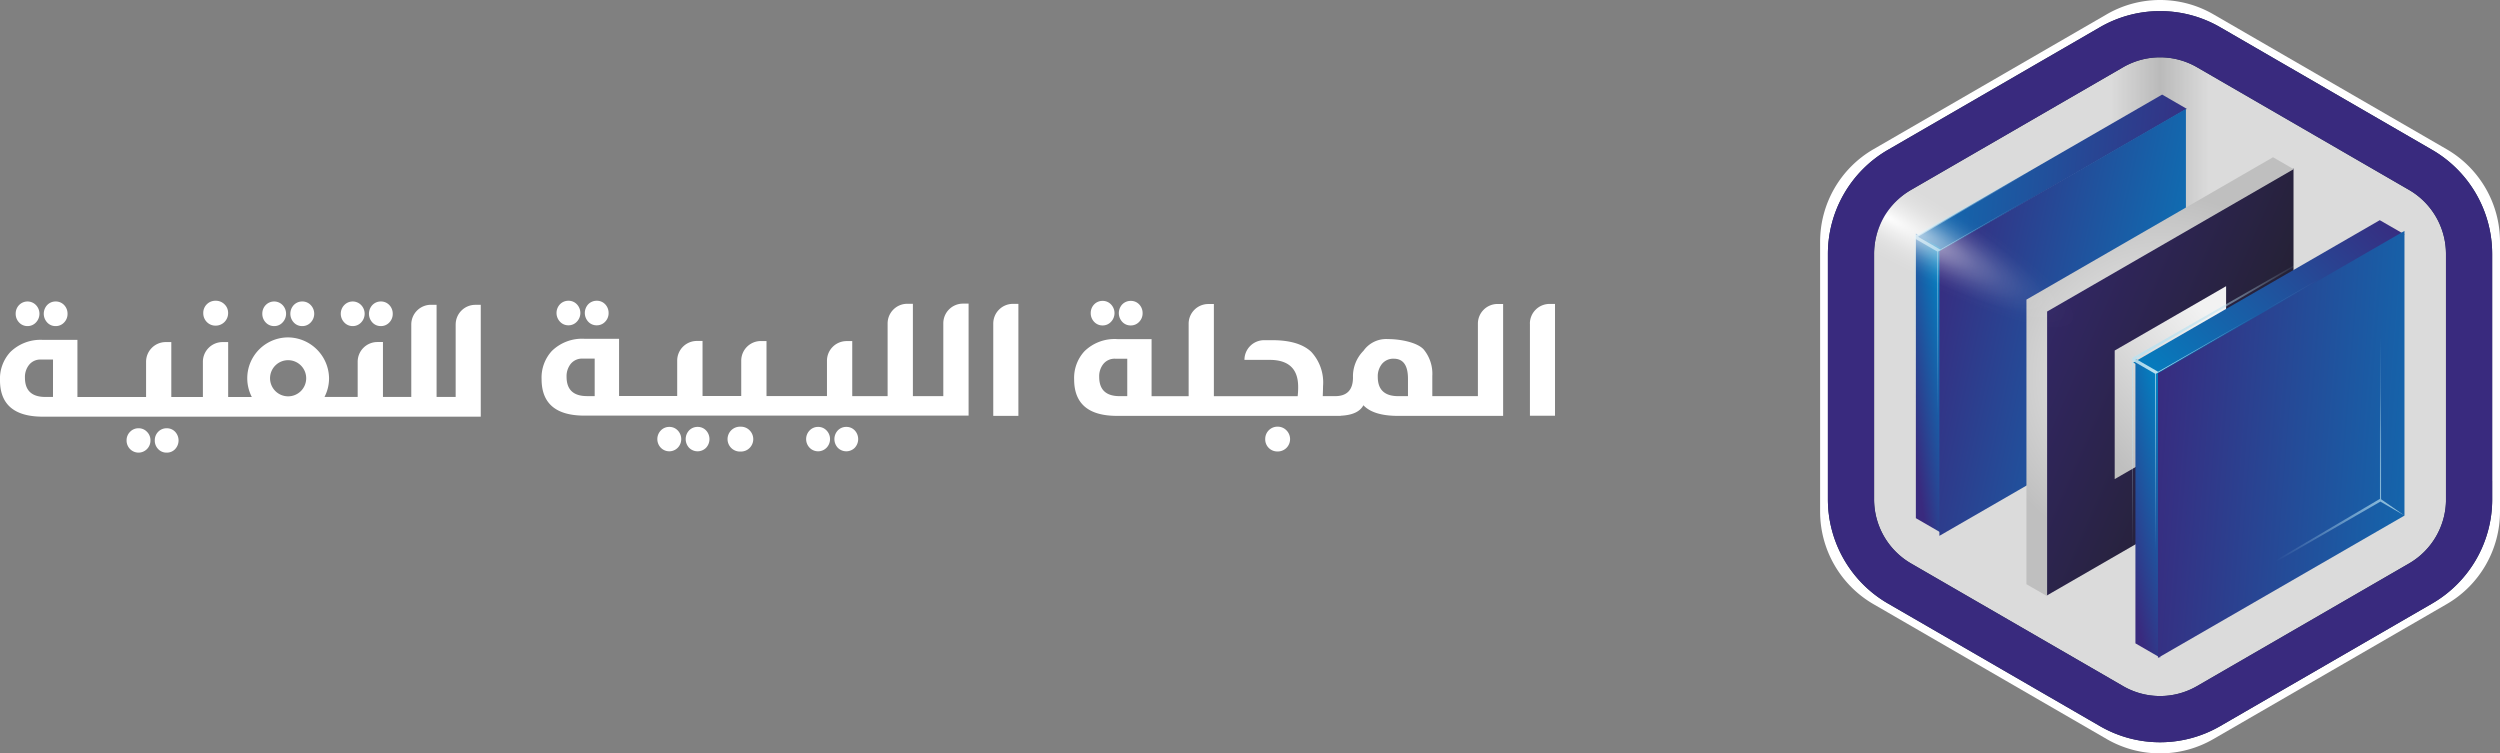 <svg xmlns="http://www.w3.org/2000/svg" xmlns:xlink="http://www.w3.org/1999/xlink" width="301.341" height="90.81" viewBox="0 0 301.341 90.81">
  <rect x="0" y="0" width="301.341" height="90.81" fill="#808080" stroke="none"/>
  <defs>
    <radialGradient id="radial-gradient" cx="0.107" cy="0.759" r="1.077" gradientTransform="matrix(0.692, -0.49, -0.074, -0.166, -0.085, -7.694)" gradientUnits="objectBoundingBox">
      <stop offset="0" stop-color="#010101"/>
      <stop offset="1" stop-color="#010101" stop-opacity="0"/>
    </radialGradient>
    <radialGradient id="radial-gradient-2" cx="0.889" cy="0.765" r="1.077" gradientTransform="matrix(-0.692, -0.49, 0.074, -0.166, 141.812, 32.523)" xlink:href="#radial-gradient"/>
    <linearGradient id="linear-gradient" y1="0.5" x2="1" y2="0.5" gradientUnits="objectBoundingBox">
      <stop offset="0" stop-opacity="0"/>
      <stop offset="0.5"/>
      <stop offset="1" stop-opacity="0"/>
    </linearGradient>
    <linearGradient id="linear-gradient-2" x1="1.095" y1="0.534" x2="-0.28" y2="0.455" gradientUnits="objectBoundingBox">
      <stop offset="0" stop-color="#392a7e"/>
      <stop offset="1" stop-color="#047fc0"/>
    </linearGradient>
    <linearGradient id="linear-gradient-3" x1="0.262" y1="0.916" x2="0.766" y2="0.033" xlink:href="#linear-gradient-2"/>
    <linearGradient id="linear-gradient-4" x1="-0.021" y1="0.301" x2="1.103" y2="0.73" xlink:href="#linear-gradient-2"/>
    <linearGradient id="linear-gradient-5" x1="-0.201" y1="-0.034" x2="1.001" y2="0.881" gradientUnits="objectBoundingBox">
      <stop offset="0" stop-color="#392a7e"/>
      <stop offset="1" stop-color="#1e1e1c"/>
    </linearGradient>
    <radialGradient id="radial-gradient-3" cx="0.5" cy="0.5" r="0.414" gradientTransform="translate(-0.321) scale(1.643 1)" gradientUnits="objectBoundingBox">
      <stop offset="0" stop-color="#f2f2f2"/>
      <stop offset="0.49" stop-color="#dbdbdb"/>
      <stop offset="1" stop-color="#bfbfbf"/>
    </radialGradient>
    <linearGradient id="linear-gradient-6" x1="0.774" y1="0.104" x2="0.153" y2="1.001" gradientTransform="matrix(1, 0, 0, 1, 0, 0)" xlink:href="#radial-gradient-3"/>
    <linearGradient id="linear-gradient-7" x1="1.093" y1="0.142" x2="-0.071" y2="0.845" xlink:href="#linear-gradient-2"/>
    <linearGradient id="linear-gradient-8" x1="0.335" y1="0.969" x2="0.67" y2="0.017" xlink:href="#linear-gradient-2"/>
    <linearGradient id="linear-gradient-9" x1="-0.043" y1="0.425" x2="1.48" y2="0.636" xlink:href="#linear-gradient-2"/>
    <radialGradient id="radial-gradient-4" cx="0.091" cy="0.342" r="0.416" gradientTransform="translate(-0.058) scale(1.632 1)" gradientUnits="objectBoundingBox">
      <stop offset="0" stop-color="#bce2f0"/>
      <stop offset="1" stop-color="#bce2f0" stop-opacity="0"/>
    </radialGradient>
    <radialGradient id="radial-gradient-5" cx="0.091" cy="0.342" r="0.416" gradientTransform="translate(-0.316) scale(1.632 1)" xlink:href="#radial-gradient-4"/>
    <radialGradient id="radial-gradient-6" cx="0.915" cy="0.648" r="0.425" gradientTransform="translate(-0.25) scale(1.499 1)" xlink:href="#radial-gradient-4"/>
    <radialGradient id="radial-gradient-7" cx="0.119" cy="0.214" r="1.077" gradientTransform="matrix(0.692, 0.49, -0.074, 0.166, 0.052, 0.125)" gradientUnits="objectBoundingBox">
      <stop offset="0" stop-color="#fff"/>
      <stop offset="0.02" stop-color="#fff" stop-opacity="0.969"/>
      <stop offset="0.13" stop-color="#fff" stop-opacity="0.741"/>
      <stop offset="0.25" stop-color="#fff" stop-opacity="0.541"/>
      <stop offset="0.37" stop-color="#fff" stop-opacity="0.38"/>
      <stop offset="0.49" stop-color="#fff" stop-opacity="0.239"/>
      <stop offset="0.62" stop-color="#fff" stop-opacity="0.129"/>
      <stop offset="0.74" stop-color="#fff" stop-opacity="0.059"/>
      <stop offset="0.87" stop-color="#fff" stop-opacity="0.012"/>
      <stop offset="1" stop-color="#fff" stop-opacity="0"/>
    </radialGradient>
    <radialGradient id="radial-gradient-8" cx="0.877" cy="0.208" r="1.077" gradientTransform="matrix(-0.692, 0.49, 0.074, 0.166, 137.555, -39.675)" xlink:href="#radial-gradient-7"/>
    <radialGradient id="radial-gradient-9" cx="0.931" cy="0.924" r="0.866" gradientTransform="matrix(0.029, -1, -0.499, -0.002, 59.536, 76.595)" xlink:href="#radial-gradient-7"/>
  </defs>
  <g id="Group_194" data-name="Group 194" transform="translate(-1533.955 -24.595)">
    <g id="Group_79" data-name="Group 79" transform="translate(95.089 -57.405)">
      <path id="Path_1" data-name="Path 1" d="M98.181,61.656V29.139A12.9,12.9,0,0,0,91.75,17.981L63.636,1.72a12.834,12.834,0,0,0-12.861,0L22.661,17.981A12.9,12.9,0,0,0,16.23,29.139V61.656a12.9,12.9,0,0,0,6.431,11.159L50.775,89.076a12.834,12.834,0,0,0,12.861,0L91.75,72.815a12.889,12.889,0,0,0,6.431-11.159" transform="translate(1642.026 82.007)" fill="#fff"/>
      <path id="Path_2" data-name="Path 2" d="M98.71,64.891V35.328a11.717,11.717,0,0,0-5.847-10.146L67.31,10.4a11.675,11.675,0,0,0-11.695,0L30.057,25.182A11.717,11.717,0,0,0,24.21,35.328V64.891a11.717,11.717,0,0,0,5.847,10.146L55.615,89.82a11.675,11.675,0,0,0,11.695,0L92.867,75.038a11.717,11.717,0,0,0,5.847-10.146" transform="translate(1637.769 77.293)" fill="#dbdbdb"/>
      <path id="Path_3" data-name="Path 3" d="M98.71,64.891V35.328a11.717,11.717,0,0,0-5.847-10.146L67.31,10.4a11.675,11.675,0,0,0-11.695,0L30.057,25.182A11.717,11.717,0,0,0,24.21,35.328V64.891a11.717,11.717,0,0,0,5.847,10.146L55.615,89.82a11.675,11.675,0,0,0,11.695,0L92.867,75.038a11.717,11.717,0,0,0,5.847-10.146Z" transform="translate(1637.769 77.293)" fill="none" stroke="#253450" stroke-miterlimit="10" stroke-width="5.57"/>
      <path id="SVGID" d="M30.112,123.287a11.8,11.8,0,0,1-5.9-10.222L49.7,98.35a11.8,11.8,0,0,0,5.9,10.222Z" transform="translate(1637.769 28.983)" opacity="0.2" fill="url(#radial-gradient)"/>
      <path id="SVGID-2" d="M143.593,123.287a11.8,11.8,0,0,0,5.9-10.222L124,98.35a11.8,11.8,0,0,1-5.9,10.222Z" transform="translate(1586.989 28.983)" opacity="0.2" fill="url(#radial-gradient-2)"/>
      <path id="SVGID-3" d="M103.954,10.412a11.8,11.8,0,0,0-11.8,0V39.847a11.8,11.8,0,0,1,11.8,0Z" transform="translate(1601.18 77.293)" opacity="0.15" fill="url(#linear-gradient)"/>
      <path id="SVGID-4" d="M41.11,41.585l2.977,1.722L73.8,26.152,70.825,24.43Z" transform="translate(1628.657 68.971)" fill="url(#linear-gradient-2)"/>
      <path id="SVGID-5" d="M41.11,95.511l2.977,1.722V62.922L41.11,61.2Z" transform="translate(1628.687 48.948)" fill="url(#linear-gradient-3)"/>
      <path id="SVGID-6" d="M47.49,45.275V79.586L77.205,62.431V28.12Z" transform="translate(1625.143 67.003)" fill="url(#linear-gradient-4)"/>
      <path id="SVGID-7" d="M75.62,61.52V95.826l29.715-17.155V44.36Z" transform="translate(1609.983 57.943)" fill="url(#linear-gradient-5)"/>
      <g id="Group_1" data-name="Group 1" transform="translate(1683.126 100.954)">
        <path id="Path_4" data-name="Path 4" d="M102.486,42.717,72.771,59.877V94.183L70.28,92.746V58.44L100,41.28Z" transform="translate(-70.28 -41.28)" fill="url(#radial-gradient-3)"/>
        <path id="Path_5" data-name="Path 5" d="M106.508,74.59,93.08,82.344v15.5l13.428-7.754Z" transform="translate(-82.442 -59.049)" fill="url(#linear-gradient-6)"/>
      </g>
      <path id="SVGID-8" d="M98.41,74.68l2.981,1.717,29.715-17.16-2.981-1.717Z" transform="translate(1597.59 51.019)" fill="url(#linear-gradient-7)"/>
      <path id="SVGID-9" d="M98.41,128.606l2.981,1.722V96.017L98.41,94.3Z" transform="translate(1597.853 30.942)" fill="url(#linear-gradient-8)"/>
      <path id="SVGID-10" d="M104.8,78.36v34.311l29.715-17.155V61.2Z" transform="translate(1594.177 48.631)" fill="url(#linear-gradient-9)"/>
      <path id="Path_6" data-name="Path 6" d="M130.522,59.492c-.159.089-.313.177-.467.261s-.308.177-.467.266l-.467.266-.467.266-.467.266-.933.527c-.154.089-.313.177-.467.261l-.467.266-.467.266-.467.266-.467.266-.467.266-.933.527-.467.266c-.154.089-.308.177-.467.266l-.928.532-.928.532-.928.532c-.154.089-.308.177-.467.266s-.308.177-.467.266l-.928.532-.928.532-.928.532c-.154.089-.308.177-.467.266s-.308.177-.467.266l-.928.532-.928.532-.928.532-.928.532-.928.532-.928.532-.928.532q-1.862,1.064-3.718,2.132c-1.017.583-2.039,1.166-3.056,1.754-.2.112-.392.229-.593.341l-2.673-1.544c.145-.084.294-.168.439-.257,1.017-.588,2.03-1.18,3.047-1.773l3.709-2.156c.308-.182.616-.359.928-.537s.616-.359.928-.541.616-.359.928-.537.621-.359.928-.541l.928-.537c.308-.182.62-.359.928-.541s.62-.359.928-.541c.154-.089.308-.177.462-.271l.462-.271c.308-.177.616-.359.928-.537s.616-.359.928-.541.621-.359.928-.541l.462-.271c.154-.089.308-.182.462-.271.308-.177.616-.359.928-.537s.616-.359.928-.541.616-.359.928-.537c.154-.089.308-.182.462-.271s.308-.182.462-.271l.924-.546c.154-.089.308-.182.462-.271s.308-.182.462-.271.308-.182.462-.271.308-.182.462-.271.308-.182.462-.271.308-.182.462-.271l.924-.546c.154-.089.308-.182.462-.271s.308-.182.462-.271.308-.182.462-.271.308-.182.462-.271.308-.182.462-.271c0,0,.154-.089.462-.271-.313.177-.467.261-.467.261l-.467.266-.467.266-.467.266c-.154.089-.313.177-.467.261s-.313.177-.467.266c-.313.177-.621.355-.933.527-.154.089-.313.177-.467.261l-.467.266-.467.266-.467.266-.467.266c-.154.089-.313.177-.467.261-.313.177-.621.355-.933.527l-.467.266c-.154.089-.308.177-.467.266l-.928.532-.928.532-.928.532-.467.266c-.154.089-.308.177-.467.266l-.928.532-.928.532-.928.532-.462.266-.467.266-.928.532-.928.532-.928.532-.928.532-.928.532-.928.532-.928.532q-1.862,1.064-3.723,2.132-1.526.875-3.056,1.754l-.662.378h0l-.075.047v.089h0v2.146c0,.355,0,.714,0,1.068V78.92c0,.355,0,.714,0,1.073v1.073c0,.359,0,.714,0,1.073v2.146c0,.359,0,.714,0,1.073v1.073c0,.359,0,.714,0,1.073v12.877c0,.359,0,.714.009,1.073s0,.714.009,1.073,0,.714.009,1.073c0,.177,0,.359,0,.537s0,.359,0,.537c0,.355,0,.714.009,1.073,0,.177,0,.359,0,.537s0,.359,0,.537v.537c0,.177,0,.359,0,.537s0,.355,0,.537c0,0,0,.177,0,.537v-1.073c0-.177,0-.359,0-.537v-.537c0-.177,0-.359,0-.537v-.537c0-.359,0-.714.009-1.073v-.537c0-.177,0-.355,0-.537l.009-1.073c0-.359,0-.714.009-1.073s0-.714.009-1.073V96.089c0-.355,0-.714,0-1.073V93.943c0-.359,0-.714,0-1.073V88.577c0-.359,0-.714,0-1.073V82.139c0-.355,0-.714,0-1.073V79.993c0-.359,0-.714,0-1.073V74.9l2.673,1.544V78.5c0,.355,0,.714,0,1.068v6.434c0,.359,0,.714,0,1.073v5.365c0,.359,0,.714,0,1.073v1.073c0,.359,0,.714,0,1.073v4.292c0,.359,0,.714,0,1.073V102.1c0,.359,0,.714.009,1.073s0,.714.009,1.073,0,.714.009,1.073c0,.177,0,.359,0,.537s0,.359,0,.537c0,.359,0,.714.009,1.073,0,.177,0,.359,0,.537v.537c0,.177,0,.359,0,.537s0,.359,0,.537v1.073c.009-.359.009-.537.009-.537,0-.177,0-.359,0-.537v-.537c0-.177,0-.359.009-.537s0-.359,0-.537,0-.355,0-.537c0-.355,0-.714.009-1.073v-.537c0-.177,0-.359,0-.537,0-.359,0-.714.009-1.073s0-.714.009-1.073l.009-1.073V93.518c0-.359,0-.714,0-1.073V91.372c0-.359,0-.714,0-1.073V88.153c0-.359,0-.714,0-1.073V77.436c0-.331,0-.658,0-.989h0c.2-.112.392-.229.588-.341,1.017-.593,2.03-1.18,3.047-1.768l3.709-2.156c.308-.177.616-.359.928-.541s.616-.359.928-.541.616-.359.928-.541.616-.359.928-.537.621-.359.928-.541l.928-.537c.308-.182.62-.359.928-.541l.462-.271c.154-.089.308-.182.462-.271.308-.182.616-.359.928-.541s.621-.359.928-.541.616-.359.928-.541c.154-.089.308-.177.462-.271s.308-.177.462-.271c.308-.177.616-.359.928-.541s.616-.359.928-.537.616-.359.928-.541c.154-.089.308-.177.462-.271s.308-.182.462-.271l.924-.546c.154-.093.308-.182.462-.271s.308-.182.462-.271.308-.182.462-.271.308-.182.462-.271.308-.182.462-.271.308-.182.462-.271l.924-.546c.154-.089.308-.182.462-.271s.308-.182.462-.271.308-.182.462-.271.308-.182.462-.271.308-.182.462-.271c0,0,.154-.089.462-.271l-.467.266Z" transform="translate(1597.709 50.609)" fill="url(#radial-gradient-4)"/>
      <path id="Path_7" data-name="Path 7" d="M73.162,26.372c-.159.089-.313.177-.467.261s-.308.177-.467.266l-.467.266-.467.266-.467.266-.933.527c-.154.089-.313.177-.467.261l-.467.266-.467.266-.467.266-.467.266-.467.266-.933.527-.467.266c-.154.089-.308.177-.467.266l-.928.532-.928.532-.928.532c-.154.089-.308.177-.467.266s-.308.177-.467.266l-.928.532-.928.532-.928.532c-.154.089-.308.177-.467.266s-.308.177-.467.266l-.928.532-.928.532-.928.532-.928.532-.928.532-.928.532-.928.532q-1.862,1.064-3.718,2.132c-1.017.583-2.039,1.166-3.056,1.754-.2.112-.392.229-.593.341l-2.673-1.544c.145-.084.294-.168.439-.257,1.017-.588,2.03-1.18,3.047-1.773l3.709-2.155c.308-.182.616-.359.928-.537s.616-.359.928-.541.616-.359.928-.537.621-.359.928-.541l.928-.537c.308-.182.621-.359.928-.541s.621-.359.928-.541c.154-.089.308-.177.462-.271l.462-.271c.308-.177.616-.359.928-.537s.616-.359.928-.541.621-.359.928-.541l.462-.271c.154-.089.308-.182.462-.271.308-.177.616-.359.928-.537s.616-.359.928-.541.616-.359.928-.537c.154-.089.308-.182.462-.271s.308-.182.462-.271l.924-.546c.154-.089.308-.182.462-.271s.308-.182.462-.271.308-.182.462-.271.308-.182.462-.271.308-.182.462-.271.308-.182.462-.271L67.909,26c.154-.089.308-.182.462-.271s.308-.182.462-.271.308-.182.462-.271.308-.182.462-.271.308-.182.462-.271c0,0,.154-.089.462-.271-.313.177-.467.261-.467.261l-.467.266-.467.266-.467.266c-.154.089-.313.177-.467.261s-.313.177-.467.266c-.313.177-.621.355-.933.527-.154.089-.313.177-.467.261l-.467.266-.467.266-.467.266-.467.266c-.154.089-.313.177-.467.261-.313.177-.621.355-.933.527l-.467.266c-.154.089-.308.177-.467.266l-.928.532-.928.532-.928.532L59.03,31c-.154.089-.308.177-.467.266l-.928.532-.928.532-.928.532-.462.266-.467.266-.928.532-.928.532-.928.532-.928.532-.928.532-.928.532-.928.532q-1.862,1.064-3.723,2.132Q43.1,40.124,41.572,41l-.663.378h0l-.075.047v.089h0v2.146c0,.355,0,.714,0,1.068V45.8c0,.355,0,.714,0,1.073v1.073c0,.359,0,.714,0,1.073v2.146c0,.359,0,.714,0,1.073v1.073c0,.359,0,.714,0,1.073V67.261c0,.359,0,.714.009,1.073s0,.714.009,1.073,0,.714.009,1.073c0,.177,0,.359,0,.537s0,.359,0,.537c0,.355,0,.714.009,1.073,0,.177,0,.359,0,.537s0,.359,0,.537v.537c0,.177,0,.359,0,.537s0,.355,0,.537c0,0,0,.177,0,.537V74.773c0-.177,0-.359,0-.537V73.7c0-.177,0-.359,0-.537v-.537c0-.359,0-.714.009-1.073v-.537c0-.177,0-.355,0-.537l.009-1.073c0-.359,0-.714.009-1.073s0-.714.009-1.073V62.969c0-.355,0-.714,0-1.073V60.823c0-.359,0-.714,0-1.073V55.457c0-.359,0-.714,0-1.073V49.019c0-.355,0-.714,0-1.073V46.873c0-.359,0-.714,0-1.073V41.783l2.673,1.544v2.058c0,.355,0,.714,0,1.068v6.434c0,.359,0,.714,0,1.073v5.365c0,.359,0,.714,0,1.073v1.073c0,.359,0,.714,0,1.073v4.292c0,.359,0,.714,0,1.073v1.073c0,.359,0,.714.009,1.073s0,.714.009,1.073,0,.714.009,1.073c0,.177,0,.359,0,.537s0,.359,0,.537c0,.359,0,.714.009,1.073,0,.177,0,.359,0,.537v.537c0,.177,0,.359,0,.537s0,.359,0,.537v1.073c.009-.359.009-.537.009-.537,0-.177,0-.359,0-.537v-.537c0-.177,0-.359.009-.537s0-.359,0-.537,0-.355,0-.537c0-.355,0-.714.009-1.073v-.537c0-.177,0-.359,0-.537,0-.359,0-.714.009-1.073s0-.714.009-1.073l.009-1.073V60.4c0-.359,0-.714,0-1.073V58.252c0-.359,0-.714,0-1.073V55.033c0-.359,0-.714,0-1.073V44.316c0-.331,0-.658,0-.989h0c.2-.112.392-.229.588-.341,1.017-.593,2.03-1.18,3.047-1.768l3.709-2.155c.308-.177.616-.359.928-.541s.616-.359.928-.541.616-.359.928-.541.616-.359.928-.537.621-.359.928-.541l.928-.537c.308-.182.621-.359.928-.541l.462-.271c.154-.089.308-.182.462-.271.308-.182.616-.359.928-.541s.621-.359.928-.541.616-.359.928-.541c.154-.089.308-.177.462-.271s.308-.177.462-.271c.308-.177.616-.359.928-.541s.616-.359.928-.537.616-.359.928-.541c.154-.089.308-.177.462-.271s.308-.182.462-.271l.924-.546c.154-.093.308-.182.462-.271s.308-.182.462-.271.308-.182.462-.271.308-.182.462-.271.308-.182.462-.271.308-.182.462-.271l.924-.546c.154-.089.308-.182.462-.271s.308-.182.462-.271.308-.182.462-.271.308-.182.462-.271.308-.182.462-.271c0,0,.154-.089.462-.271l-.467.266Z" transform="translate(1628.807 68.998)" fill="url(#radial-gradient-5)"/>
      <path id="Path_8" data-name="Path 8" d="M128.3,94.871l2.977,1.722-2.832-1.974a1.571,1.571,0,0,0,0-.21V86.958c0-.658-.009-1.32-.009-1.978s-.009-1.32-.009-1.978-.009-1.32-.009-1.978V77.067c0-.163,0-.331,0-.495v-.989c0-.163,0-.331,0-.495V65.2c0-.163,0-.331-.009-.495v-.495c0-.163,0-.331-.009-.495V63.22h-.033v3.462c0,.163,0,.331-.009.495v.495c0,.163,0,.331-.009.495v.495c0,.163,0,.331-.009.495v7.418c0,.163,0,.331,0,.495v.989c0,.163,0,.331,0,.495v2.473c0,.658,0,1.32-.009,1.978s-.009,1.32-.009,1.978-.009,1.316-.009,1.978v7.614L98.72,112.027l29.715-17.16h0Z" transform="translate(1597.425 47.553)" fill="url(#radial-gradient-6)"/>
      <path id="SVGID-11" d="M30.112,44.14a11.8,11.8,0,0,0-5.9,10.222L49.7,69.077a11.8,11.8,0,0,1,5.9-10.222L30.112,44.14Z" transform="translate(1637.769 58.207)" fill="url(#radial-gradient-7)"/>
      <path id="SVGID-12" d="M143.593,44.14a11.8,11.8,0,0,1,5.9,10.222L124,69.077a11.8,11.8,0,0,0-5.9-10.222L143.593,44.14Z" transform="translate(1586.989 58.207)" fill="url(#radial-gradient-8)"/>
      <path id="SVGID-13" d="M103.954,150.065a11.8,11.8,0,0,1-11.8,0V120.63a11.8,11.8,0,0,0,11.8,0Z" transform="translate(1601.18 16.866)" fill="url(#radial-gradient-9)"/>
      <path id="Path_33" data-name="Path 33" d="M98.71,64.891V35.328a11.717,11.717,0,0,0-5.847-10.146L67.31,10.4a11.675,11.675,0,0,0-11.695,0L30.057,25.182A11.717,11.717,0,0,0,24.21,35.328V64.891a11.717,11.717,0,0,0,5.847,10.146L55.615,89.82a11.675,11.675,0,0,0,11.695,0L92.867,75.038a11.717,11.717,0,0,0,5.847-10.146Z" transform="translate(1637.769 77.293)" fill="none" stroke="#392a7e" stroke-miterlimit="10" stroke-width="5.57"/>
    </g>
    <g id="Group_118" data-name="Group 118" transform="translate(7210.171 1118.45)">
      <g id="Group_3" data-name="Group 3" transform="translate(-5676.217 -1057.603)">
        <path id="Path_9" data-name="Path 9" d="M59.757,258.895a1.359,1.359,0,0,0,1.018-.439,1.512,1.512,0,0,0,0-2.094,1.413,1.413,0,0,0-2.035,0,1.476,1.476,0,0,0-.409,1.047,1.492,1.492,0,0,0,.409,1.047,1.359,1.359,0,0,0,1.018.439" transform="translate(-56.44 -255.842)" fill="#fff"/>
        <path id="Path_10" data-name="Path 10" d="M65.579,258.895a1.359,1.359,0,0,0,1.018-.439,1.456,1.456,0,0,0,.409-1.047,1.491,1.491,0,0,0-.409-1.047,1.375,1.375,0,0,0-1.018-.433,1.391,1.391,0,0,0-1.029.433,1.543,1.543,0,0,0,0,2.094,1.348,1.348,0,0,0,1.029.439" transform="translate(-58.864 -255.842)" fill="#fff"/>
        <path id="Path_11" data-name="Path 11" d="M82.709,282.06a1.392,1.392,0,0,0-1.018.427,1.426,1.426,0,0,0-.421,1.035,1.453,1.453,0,0,0,.421,1.047,1.426,1.426,0,0,0,2.035,0,1.443,1.443,0,0,0,.421-1.047,1.416,1.416,0,0,0-.421-1.035,1.37,1.37,0,0,0-1.018-.427" transform="translate(-66.011 -266.691)" fill="#fff"/>
        <path id="Path_12" data-name="Path 12" d="M88.539,282.06a1.39,1.39,0,0,0-1.029.427,1.439,1.439,0,0,0-.409,1.035,1.457,1.457,0,0,0,.409,1.047,1.359,1.359,0,0,0,1.029.427,1.342,1.342,0,0,0,1.018-.427,1.528,1.528,0,0,0,0-2.082,1.37,1.37,0,0,0-1.018-.427" transform="translate(-68.443 -266.691)" fill="#fff"/>
        <path id="Path_13" data-name="Path 13" d="M98.61,258.78a1.5,1.5,0,0,0,1.515-1.515,1.412,1.412,0,0,0-.439-1.059,1.473,1.473,0,0,0-1.076-.427,1.458,1.458,0,0,0-1.48,1.485,1.5,1.5,0,0,0,.427,1.076,1.436,1.436,0,0,0,1.053.439" transform="translate(-72.628 -255.78)" fill="#fff"/>
        <path id="Path_14" data-name="Path 14" d="M110.767,258.895a1.341,1.341,0,0,0,1.018-.439,1.512,1.512,0,0,0,0-2.094,1.413,1.413,0,0,0-2.035,0,1.476,1.476,0,0,0-.409,1.047,1.492,1.492,0,0,0,.409,1.047,1.359,1.359,0,0,0,1.018.439" transform="translate(-77.722 -255.842)" fill="#fff"/>
        <path id="Path_15" data-name="Path 15" d="M116.579,258.895a1.359,1.359,0,0,0,1.018-.439,1.512,1.512,0,0,0,0-2.094,1.375,1.375,0,0,0-1.018-.433,1.4,1.4,0,0,0-1.029.433,1.543,1.543,0,0,0,0,2.094,1.348,1.348,0,0,0,1.029.439" transform="translate(-80.142 -255.842)" fill="#fff"/>
        <path id="Path_16" data-name="Path 16" d="M132.839,258.895a1.359,1.359,0,0,0,1.018-.439,1.456,1.456,0,0,0,.409-1.047,1.491,1.491,0,0,0-.409-1.047,1.375,1.375,0,0,0-1.018-.433,1.391,1.391,0,0,0-1.029.433,1.543,1.543,0,0,0,0,2.094,1.348,1.348,0,0,0,1.029.439" transform="translate(-86.926 -255.842)" fill="#fff"/>
        <path id="Path_17" data-name="Path 17" d="M127.009,258.895a1.359,1.359,0,0,0,1.018-.439,1.512,1.512,0,0,0,0-2.094,1.413,1.413,0,0,0-2.035,0,1.512,1.512,0,0,0,0,2.094,1.359,1.359,0,0,0,1.018.439" transform="translate(-84.494 -255.842)" fill="#fff"/>
        <path id="Path_18" data-name="Path 18" d="M110.175,258.984v8.737h-2.3V256.61H107.2a2.375,2.375,0,0,0-2.374,2.368v8.743h-3.415V261.1h-.673a2.376,2.376,0,0,0-2.374,2.374v4.246h-4a4.9,4.9,0,0,0,.55-2.228,4.99,4.99,0,0,0-4.8-4.947,4.923,4.923,0,0,0-4.509,7.181H82.753v-6.62h-.673a2.376,2.376,0,0,0-2.374,2.374v4.246H75.9v-6.62h-.673a2.371,2.371,0,0,0-2.368,2.374v4.246H64.583v-6.883H60.455a5.2,5.2,0,0,0-3.971,1.474,4.738,4.738,0,0,0-1.234,3.38q0,4.4,5.164,4.4H113.2V256.616h-.655a2.37,2.37,0,0,0-2.368,2.368m-48.539,8.737h-.912q-2.465,0-2.468-2.316a2.342,2.342,0,0,1,.5-1.556,1.726,1.726,0,0,1,1.409-.637h1.474Zm28.345-.076a2.178,2.178,0,1,1,2.175-2.181,2.176,2.176,0,0,1-2.175,2.181" transform="translate(-55.25 -256.125)" fill="#fff"/>
      </g>
      <g id="Group_2" data-name="Group 2" transform="translate(-5610.935 -1057.603)">
        <path id="Path_19" data-name="Path 19" d="M115.007,222.029a1.359,1.359,0,0,0,1.018-.439,1.512,1.512,0,0,0,0-2.094,1.369,1.369,0,0,0-1.018-.427,1.392,1.392,0,0,0-1.018.427,1.476,1.476,0,0,0-.409,1.047,1.492,1.492,0,0,0,.409,1.047,1.359,1.359,0,0,0,1.018.439" transform="translate(-47.388 -219.053)" fill="#fff"/>
        <path id="Path_20" data-name="Path 20" d="M120.829,222.029a1.359,1.359,0,0,0,1.018-.439,1.457,1.457,0,0,0,.409-1.047,1.491,1.491,0,0,0-.409-1.047,1.37,1.37,0,0,0-1.018-.427,1.408,1.408,0,0,0-1.029.427,1.543,1.543,0,0,0,0,2.094,1.348,1.348,0,0,0,1.029.439" transform="translate(-49.812 -219.053)" fill="#fff"/>
        <path id="Path_21" data-name="Path 21" d="M151.15,245.14a1.478,1.478,0,0,0-1.48,1.5,1.458,1.458,0,0,0,1.48,1.491,1.5,1.5,0,0,0,1.076-.427,1.5,1.5,0,0,0,0-2.123,1.46,1.46,0,0,0-1.076-.439" transform="translate(-62.446 -229.964)" fill="#fff"/>
        <path id="Path_22" data-name="Path 22" d="M159.159,230.851H153.65v-2.427a4.6,4.6,0,0,0-1.047-3.211c-.766-.83-2.76-1.24-4.281-1.24a3.348,3.348,0,0,0-2.965,1.409,4.368,4.368,0,0,0-1.269,3.211c0,1.509-.719,2.257-2.158,2.257h-1.485c.023-.561.035-.965.035-1.2a5.441,5.441,0,0,0-1.427-4.146c-.994-.936-2.567-1.4-4.708-1.4h-.965a2.376,2.376,0,0,0-2.374,2.374h3.029q3.447,0,3.445,3.251a9.152,9.152,0,0,1-.059,1.129h-10.1V219.746h-.673a2.371,2.371,0,0,0-2.368,2.374v8.737h-4.468v-6.883h-4.129a5.2,5.2,0,0,0-3.971,1.474,4.738,4.738,0,0,0-1.234,3.38q0,4.395,5.164,4.4h26.965v-.018c1.409-.064,2.327-.485,2.737-1.263.807.854,2.2,1.281,4.181,1.281h12.661V219.74h-.673a2.371,2.371,0,0,0-2.368,2.374v8.737Zm-42.281,0h-.912q-2.465,0-2.468-2.316a2.369,2.369,0,0,1,.5-1.561,1.743,1.743,0,0,1,1.409-.637h1.474v4.509Zm33.831,0h-1.164q-2.465,0-2.468-2.316a2.369,2.369,0,0,1,.5-1.561,1.758,1.758,0,0,1,1.421-.637q1.719,0,1.719,2.409v2.1Z" transform="translate(-46.286 -219.352)" fill="#fff"/>
        <path id="Path_23" data-name="Path 23" d="M204.416,222.1v11.111h3.023V219.73h-.655a2.376,2.376,0,0,0-2.374,2.374" transform="translate(-85.285 -219.348)" fill="#fff"/>
        <path id="Path_24" data-name="Path 24" d="M10.349,222a1.359,1.359,0,0,0,1.018-.439,1.457,1.457,0,0,0,.409-1.047,1.492,1.492,0,0,0-.409-1.047,1.37,1.37,0,0,0-1.018-.427,1.408,1.408,0,0,0-1.029.427,1.543,1.543,0,0,0,0,2.094,1.357,1.357,0,0,0,1.029.439" transform="translate(-3.699 -219.04)" fill="#fff"/>
        <path id="Path_25" data-name="Path 25" d="M4.513,222a1.359,1.359,0,0,0,1.018-.439,1.512,1.512,0,0,0,0-2.094,1.37,1.37,0,0,0-1.018-.427,1.392,1.392,0,0,0-1.018.427,1.527,1.527,0,0,0,0,2.094A1.359,1.359,0,0,0,4.513,222" transform="translate(-1.279 -219.04)" fill="#fff"/>
        <path id="Path_26" data-name="Path 26" d="M31.139,245.19a1.39,1.39,0,0,0-1.029.427,1.536,1.536,0,0,0,0,2.088,1.44,1.44,0,0,0,2.047,0,1.536,1.536,0,0,0,0-2.088,1.369,1.369,0,0,0-1.018-.427" transform="translate(-12.331 -229.985)" fill="#fff"/>
        <path id="Path_27" data-name="Path 27" d="M25.3,245.19a1.392,1.392,0,0,0-1.018.427,1.5,1.5,0,0,0,0,2.088,1.426,1.426,0,0,0,2.035,0,1.5,1.5,0,0,0,0-2.088,1.369,1.369,0,0,0-1.018-.427" transform="translate(-9.907 -229.985)" fill="#fff"/>
        <path id="Path_28" data-name="Path 28" d="M40.127,245.15a1.5,1.5,0,1,0,0,2.994,1.461,1.461,0,0,0,1.064-.433,1.5,1.5,0,0,0,0-2.123,1.452,1.452,0,0,0-1.064-.439" transform="translate(-16.117 -229.968)" fill="#fff"/>
        <path id="Path_29" data-name="Path 29" d="M62,245.19a1.39,1.39,0,0,0-1.029.427,1.536,1.536,0,0,0,0,2.088,1.44,1.44,0,0,0,2.047,0,1.536,1.536,0,0,0,0-2.088A1.369,1.369,0,0,0,62,245.19" transform="translate(-25.267 -229.985)" fill="#fff"/>
        <path id="Path_30" data-name="Path 30" d="M56.159,245.19a1.392,1.392,0,0,0-1.018.427,1.5,1.5,0,0,0,0,2.088,1.426,1.426,0,0,0,2.035,0,1.5,1.5,0,0,0,0-2.088,1.369,1.369,0,0,0-1.018-.427" transform="translate(-22.83 -229.985)" fill="#fff"/>
        <path id="Path_31" data-name="Path 31" d="M48.422,230.816H44.755V219.688h-.678a2.371,2.371,0,0,0-2.368,2.374v8.755H37.445v-6.632h-.678a2.366,2.366,0,0,0-2.368,2.368v4.257H27.111v-6.632h-.678a2.366,2.366,0,0,0-2.368,2.368V230.8H19.4v-6.632H18.72a2.371,2.371,0,0,0-2.374,2.368V230.8H9.339V223.91H5.2a5.194,5.194,0,0,0-3.971,1.474A4.743,4.743,0,0,0,0,228.769q0,4.4,5.17,4.4h46.3v-13.5H50.79a2.371,2.371,0,0,0-2.368,2.374V230.8Zm-42.024,0H5.48q-2.465,0-2.468-2.322a2.369,2.369,0,0,1,.5-1.561,1.746,1.746,0,0,1,1.415-.637H6.4v4.521Z" transform="translate(0 -219.323)" fill="#fff"/>
        <path id="Path_32" data-name="Path 32" d="M93.42,222.078v11.135h3.029v-13.5h-.655a2.376,2.376,0,0,0-2.374,2.374" transform="translate(-38.977 -219.34)" fill="#fff"/>
      </g>
    </g>
  </g>
</svg>
